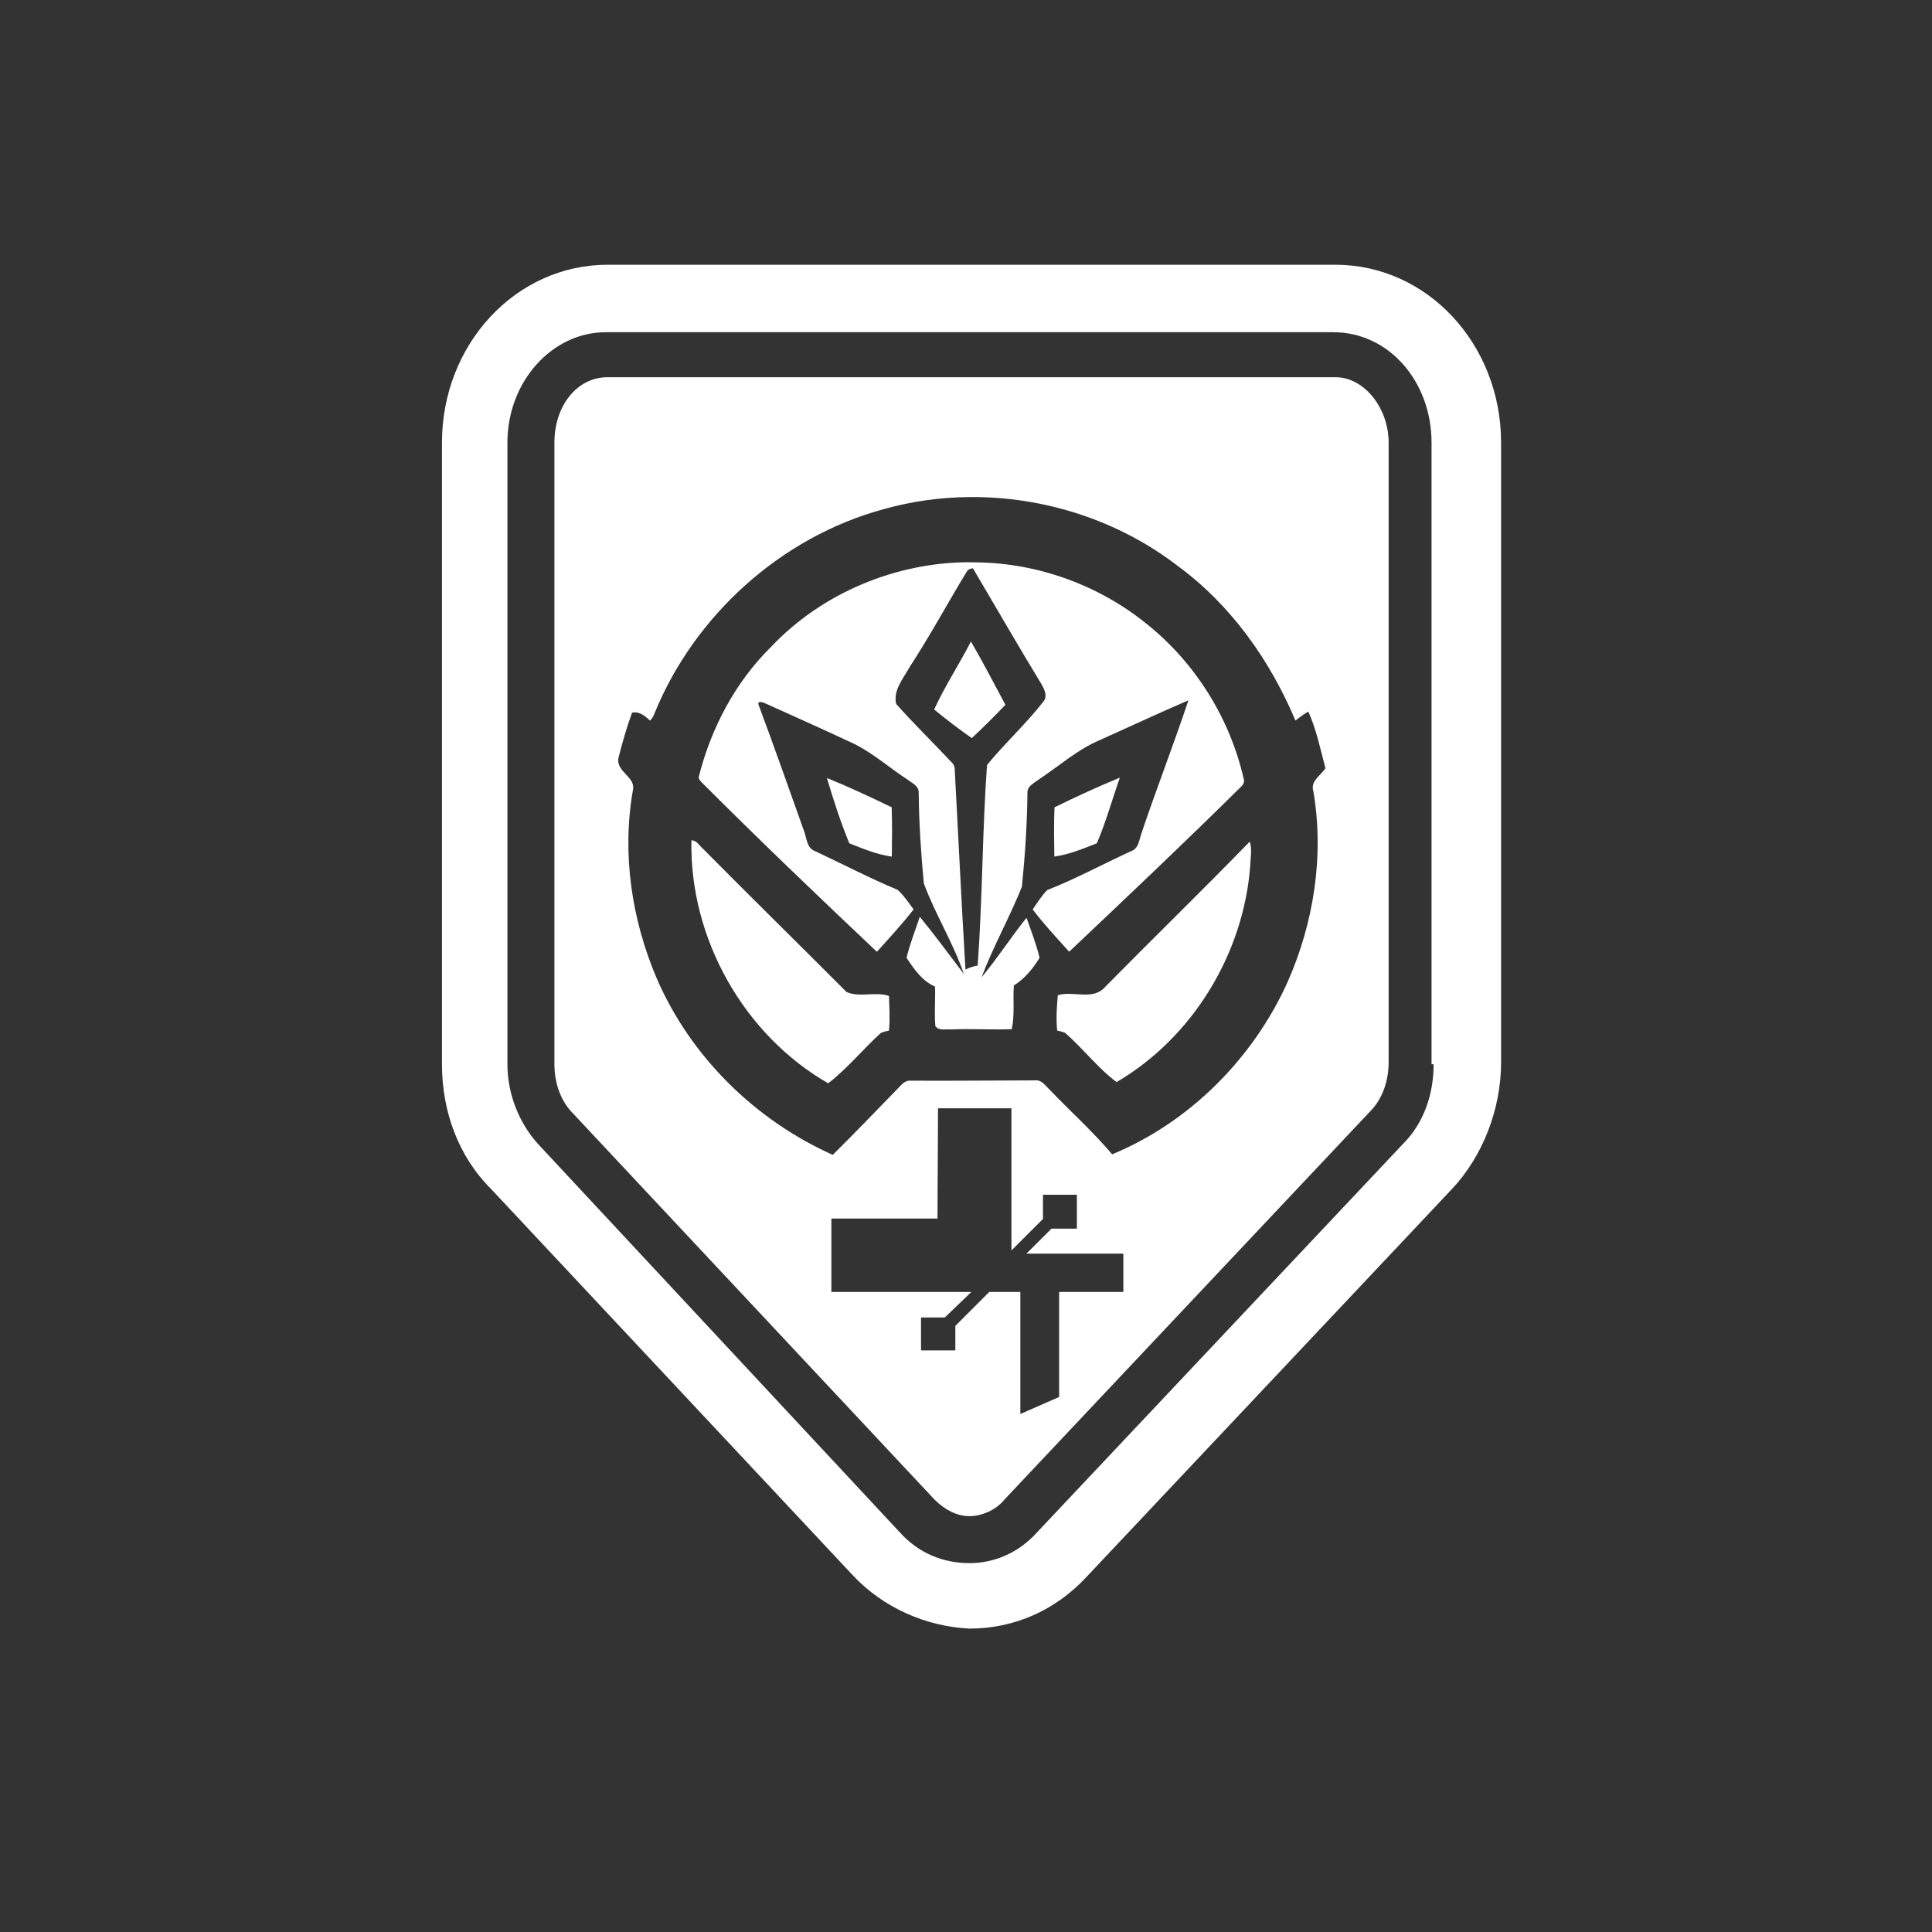 ﻿<?xml version="1.0" encoding="UTF-8" standalone="no"?>
<!DOCTYPE svg PUBLIC "-//W3C//DTD SVG 20010904//EN" "http://www.w3.org/TR/2001/REC-SVG-20010904/DTD/svg10.dtd">
<svg version="1.1" id="Frosty Editor v1.0.6.3" xmlns="http://www.w3.org/2000/svg" d1p1:xlink="http://www.w3.org/1999/xlink" viewBox="0 0 25 25" xmlns:d1p1="xmlns">
  <rect x="0" y="0" width="25" height="25" fill="#333333" stroke="none"/>
  <path stroke="none" fill="#ffffffff" d="M 7.862,3.426 C 6.671,3.426 5.719,4.458 5.719,5.728 5.719,13.771 5.719,13.771 5.719,13.771 5.719,14.380 5.930,14.962 6.354,15.385 11.037,20.386 11.037,20.386 11.037,20.386 11.434,20.809 11.989,21.047 12.545,21.074 13.127,21.074 13.657,20.836 14.053,20.412 15.632,18.737 17.210,17.061 18.789,15.385 19.186,14.962 19.424,14.354 19.424,13.745 19.424,5.728 19.424,5.728 19.424,5.728 19.424,4.458 18.472,3.426 17.281,3.426 Z M 7.836,4.299 C 17.255,4.299 17.255,4.299 17.255,4.299 17.969,4.299 18.524,4.934 18.524,5.728 18.524,13.771 18.524,13.771 18.524,13.771 18.551,13.771 18.551,13.771 18.551,13.771 18.551,14.168 18.419,14.539 18.154,14.803 16.576,16.479 14.997,18.155 13.418,19.830 13.180,20.095 12.863,20.227 12.545,20.227 12.201,20.227 11.883,20.095 11.645,19.830 10.084,18.155 8.523,16.479 6.962,14.803 6.724,14.539 6.566,14.168 6.566,13.771 6.566,5.728 6.566,5.728 6.566,5.728 6.566,4.934 7.148,4.299 7.836,4.299 Z M 7.862,4.881 C 7.465,4.881 7.174,5.252 7.174,5.728 7.174,13.771 7.174,13.771 7.174,13.771 7.174,14.010 7.254,14.247 7.413,14.406 12.095,19.407 12.095,19.407 12.095,19.407 12.228,19.539 12.386,19.619 12.545,19.619 12.704,19.619 12.889,19.539 12.995,19.407 14.574,17.731 16.152,16.055 17.731,14.380 17.890,14.221 17.969,13.983 17.969,13.745 17.969,5.728 17.969,5.728 17.969,5.728 17.969,5.278 17.652,4.881 17.281,4.881 Z M 12.546,6.432 C 13.509,6.423 14.475,6.734 15.240,7.323 15.927,7.827 16.435,8.544 16.763,9.324 16.816,9.282 16.870,9.241 16.930,9.208 17.034,9.442 17.086,9.694 17.151,9.941 17.090,10.036 16.952,10.108 16.995,10.240 17.137,11.074 17.000,11.945 16.658,12.715 16.212,13.699 15.392,14.523 14.391,14.937 14.138,14.637 13.844,14.375 13.573,14.091 13.523,14.043 13.475,13.971 13.396,13.980 12.859,13.981 12.323,13.987 11.787,13.984 11.731,13.977 11.685,14.012 11.649,14.053 11.359,14.350 11.072,14.652 10.776,14.944 9.773,14.495 8.937,13.674 8.499,12.663 8.174,11.902 8.046,11.049 8.189,10.229 8.233,10.052 7.971,9.991 8.002,9.811 8.052,9.613 8.108,9.415 8.179,9.222 8.273,9.202 8.347,9.264 8.410,9.324 8.438,9.300 8.455,9.268 8.468,9.234 8.984,7.965 10.105,6.951 11.429,6.590 11.793,6.487 12.169,6.435 12.546,6.432 Z M 12.547,7.275 C 11.592,7.276 10.637,7.673 9.980,8.368 9.515,8.825 9.200,9.423 9.042,10.053 9.037,10.080 9.060,10.099 9.074,10.118 9.819,10.863 10.581,11.593 11.347,12.316 11.509,12.137 11.673,11.958 11.822,11.768 11.758,11.681 11.696,11.588 11.616,11.515 11.252,11.363 10.901,11.179 10.544,11.012 10.435,10.971 10.439,10.837 10.401,10.745 10.208,10.205 10.019,9.663 9.818,9.126 9.792,9.062 9.869,9.086 9.902,9.101 10.292,9.277 10.683,9.452 11.071,9.634 11.310,9.758 11.514,9.938 11.739,10.085 11.797,10.130 11.889,10.168 11.888,10.254 11.891,10.647 11.918,11.039 11.954,11.430 12.101,11.830 12.336,12.201 12.472,12.603 12.284,12.356 12.100,12.104 11.902,11.863 11.844,12.040 11.773,12.214 11.731,12.394 11.825,12.537 11.934,12.696 12.099,12.766 12.105,12.936 12.089,13.106 12.103,13.276 12.147,13.343 12.241,13.314 12.308,13.321 12.569,13.309 12.830,13.327 13.092,13.318 13.132,13.132 13.106,12.941 13.119,12.752 13.259,12.666 13.368,12.532 13.452,12.394 13.410,12.218 13.344,12.048 13.283,11.876 13.082,12.127 12.907,12.400 12.701,12.647 12.852,12.247 13.065,11.870 13.224,11.473 13.264,11.069 13.291,10.661 13.295,10.254 13.294,10.171 13.380,10.135 13.435,10.091 13.698,9.918 13.936,9.702 14.229,9.578 14.612,9.406 14.993,9.228 15.378,9.062 15.186,9.638 14.965,10.205 14.771,10.781 14.741,10.864 14.736,10.978 14.639,11.013 14.276,11.179 13.924,11.371 13.552,11.517 13.478,11.591 13.422,11.682 13.363,11.768 13.508,11.959 13.674,12.137 13.835,12.315 14.579,11.612 15.323,10.908 16.051,10.188 16.084,10.160 16.109,10.121 16.093,10.077 15.916,9.297 15.469,8.580 14.846,8.080 14.228,7.575 13.437,7.287 12.639,7.277 12.608,7.276 12.577,7.276 12.547,7.276 Z M 12.589,7.353 C 12.883,7.849 13.170,8.350 13.470,8.842 13.512,8.914 13.563,9.008 13.498,9.083 13.274,9.370 13.001,9.618 12.772,9.899 12.710,10.761 12.714,11.632 12.651,12.494 12.596,12.504 12.543,12.521 12.493,12.546 12.441,11.683 12.401,10.818 12.354,9.955 12.353,9.926 12.345,9.897 12.324,9.875 12.084,9.619 11.831,9.372 11.597,9.110 11.553,8.933 11.691,8.777 11.771,8.631 12.032,8.231 12.260,7.809 12.507,7.401 12.523,7.369 12.556,7.358 12.589,7.353 Z M 12.564,8.301 C 12.411,8.598 12.226,8.879 12.088,9.181 12.245,9.310 12.408,9.434 12.575,9.551 12.724,9.412 12.869,9.268 13.010,9.120 12.863,8.847 12.720,8.569 12.564,8.301 Z M 14.491,10.063 C 14.204,10.180 13.923,10.311 13.645,10.447 13.636,10.659 13.640,10.872 13.643,11.084 13.834,11.058 14.016,10.982 14.193,10.912 14.311,10.638 14.391,10.345 14.491,10.063 Z M 10.700,10.067 C 10.785,10.351 10.877,10.638 10.990,10.912 11.167,10.982 11.349,11.059 11.540,11.084 11.543,10.872 11.546,10.658 11.538,10.446 11.262,10.313 10.984,10.182 10.700,10.067 Z M 8.947,10.874 C 8.921,12.138 9.621,13.388 10.717,14.018 10.963,13.828 11.163,13.581 11.393,13.371 11.425,13.349 11.465,13.346 11.503,13.336 11.518,13.187 11.508,13.036 11.503,12.887 11.326,12.827 11.122,12.912 10.954,12.836 10.336,12.216 9.710,11.603 9.095,10.981 9.049,10.942 9.014,10.873 8.947,10.874 Z M 16.171,10.891 C 15.556,11.524 14.922,12.140 14.302,12.769 14.147,12.952 13.889,12.817 13.688,12.878 13.675,13.030 13.664,13.184 13.680,13.336 13.714,13.344 13.750,13.349 13.782,13.365 14.013,13.565 14.207,13.823 14.449,14.002 15.435,13.424 16.093,12.339 16.178,11.200 16.180,11.098 16.205,10.990 16.171,10.891 Z M 12.138,14.341 C 13.088,14.341 13.088,14.341 13.088,14.341 13.088,16.181 13.088,16.181 13.088,16.181 13.224,16.045 13.360,15.909 13.496,15.773 13.496,15.460 13.496,15.460 13.496,15.460 13.935,15.460 13.935,15.460 13.935,15.460 13.935,15.899 13.935,15.899 13.935,15.899 13.606,15.899 13.606,15.899 13.606,15.899 13.498,16.007 13.390,16.114 13.282,16.222 14.536,16.222 14.536,16.222 14.536,16.222 14.536,16.718 14.536,16.718 14.536,16.718 13.705,16.718 13.705,16.718 13.705,16.718 13.705,18.077 13.705,18.077 13.705,18.077 13.538,18.150 13.371,18.224 13.203,18.297 13.203,16.718 13.203,16.718 13.203,16.718 12.801,16.718 12.801,16.718 12.801,16.718 12.655,16.865 12.508,17.011 12.362,17.157 12.362,17.474 12.362,17.474 12.362,17.474 11.918,17.474 11.918,17.474 11.918,17.474 11.918,17.048 11.918,17.048 11.918,17.048 12.226,17.048 12.226,17.048 12.226,17.048 12.340,16.938 12.454,16.828 12.569,16.718 10.758,16.718 10.758,16.718 10.758,16.718 10.758,15.768 10.758,15.768 10.758,15.768 12.131,15.768 12.131,15.768 12.131,15.768 12.133,15.292 12.136,14.817 12.138,14.341 Z " />
</svg>
